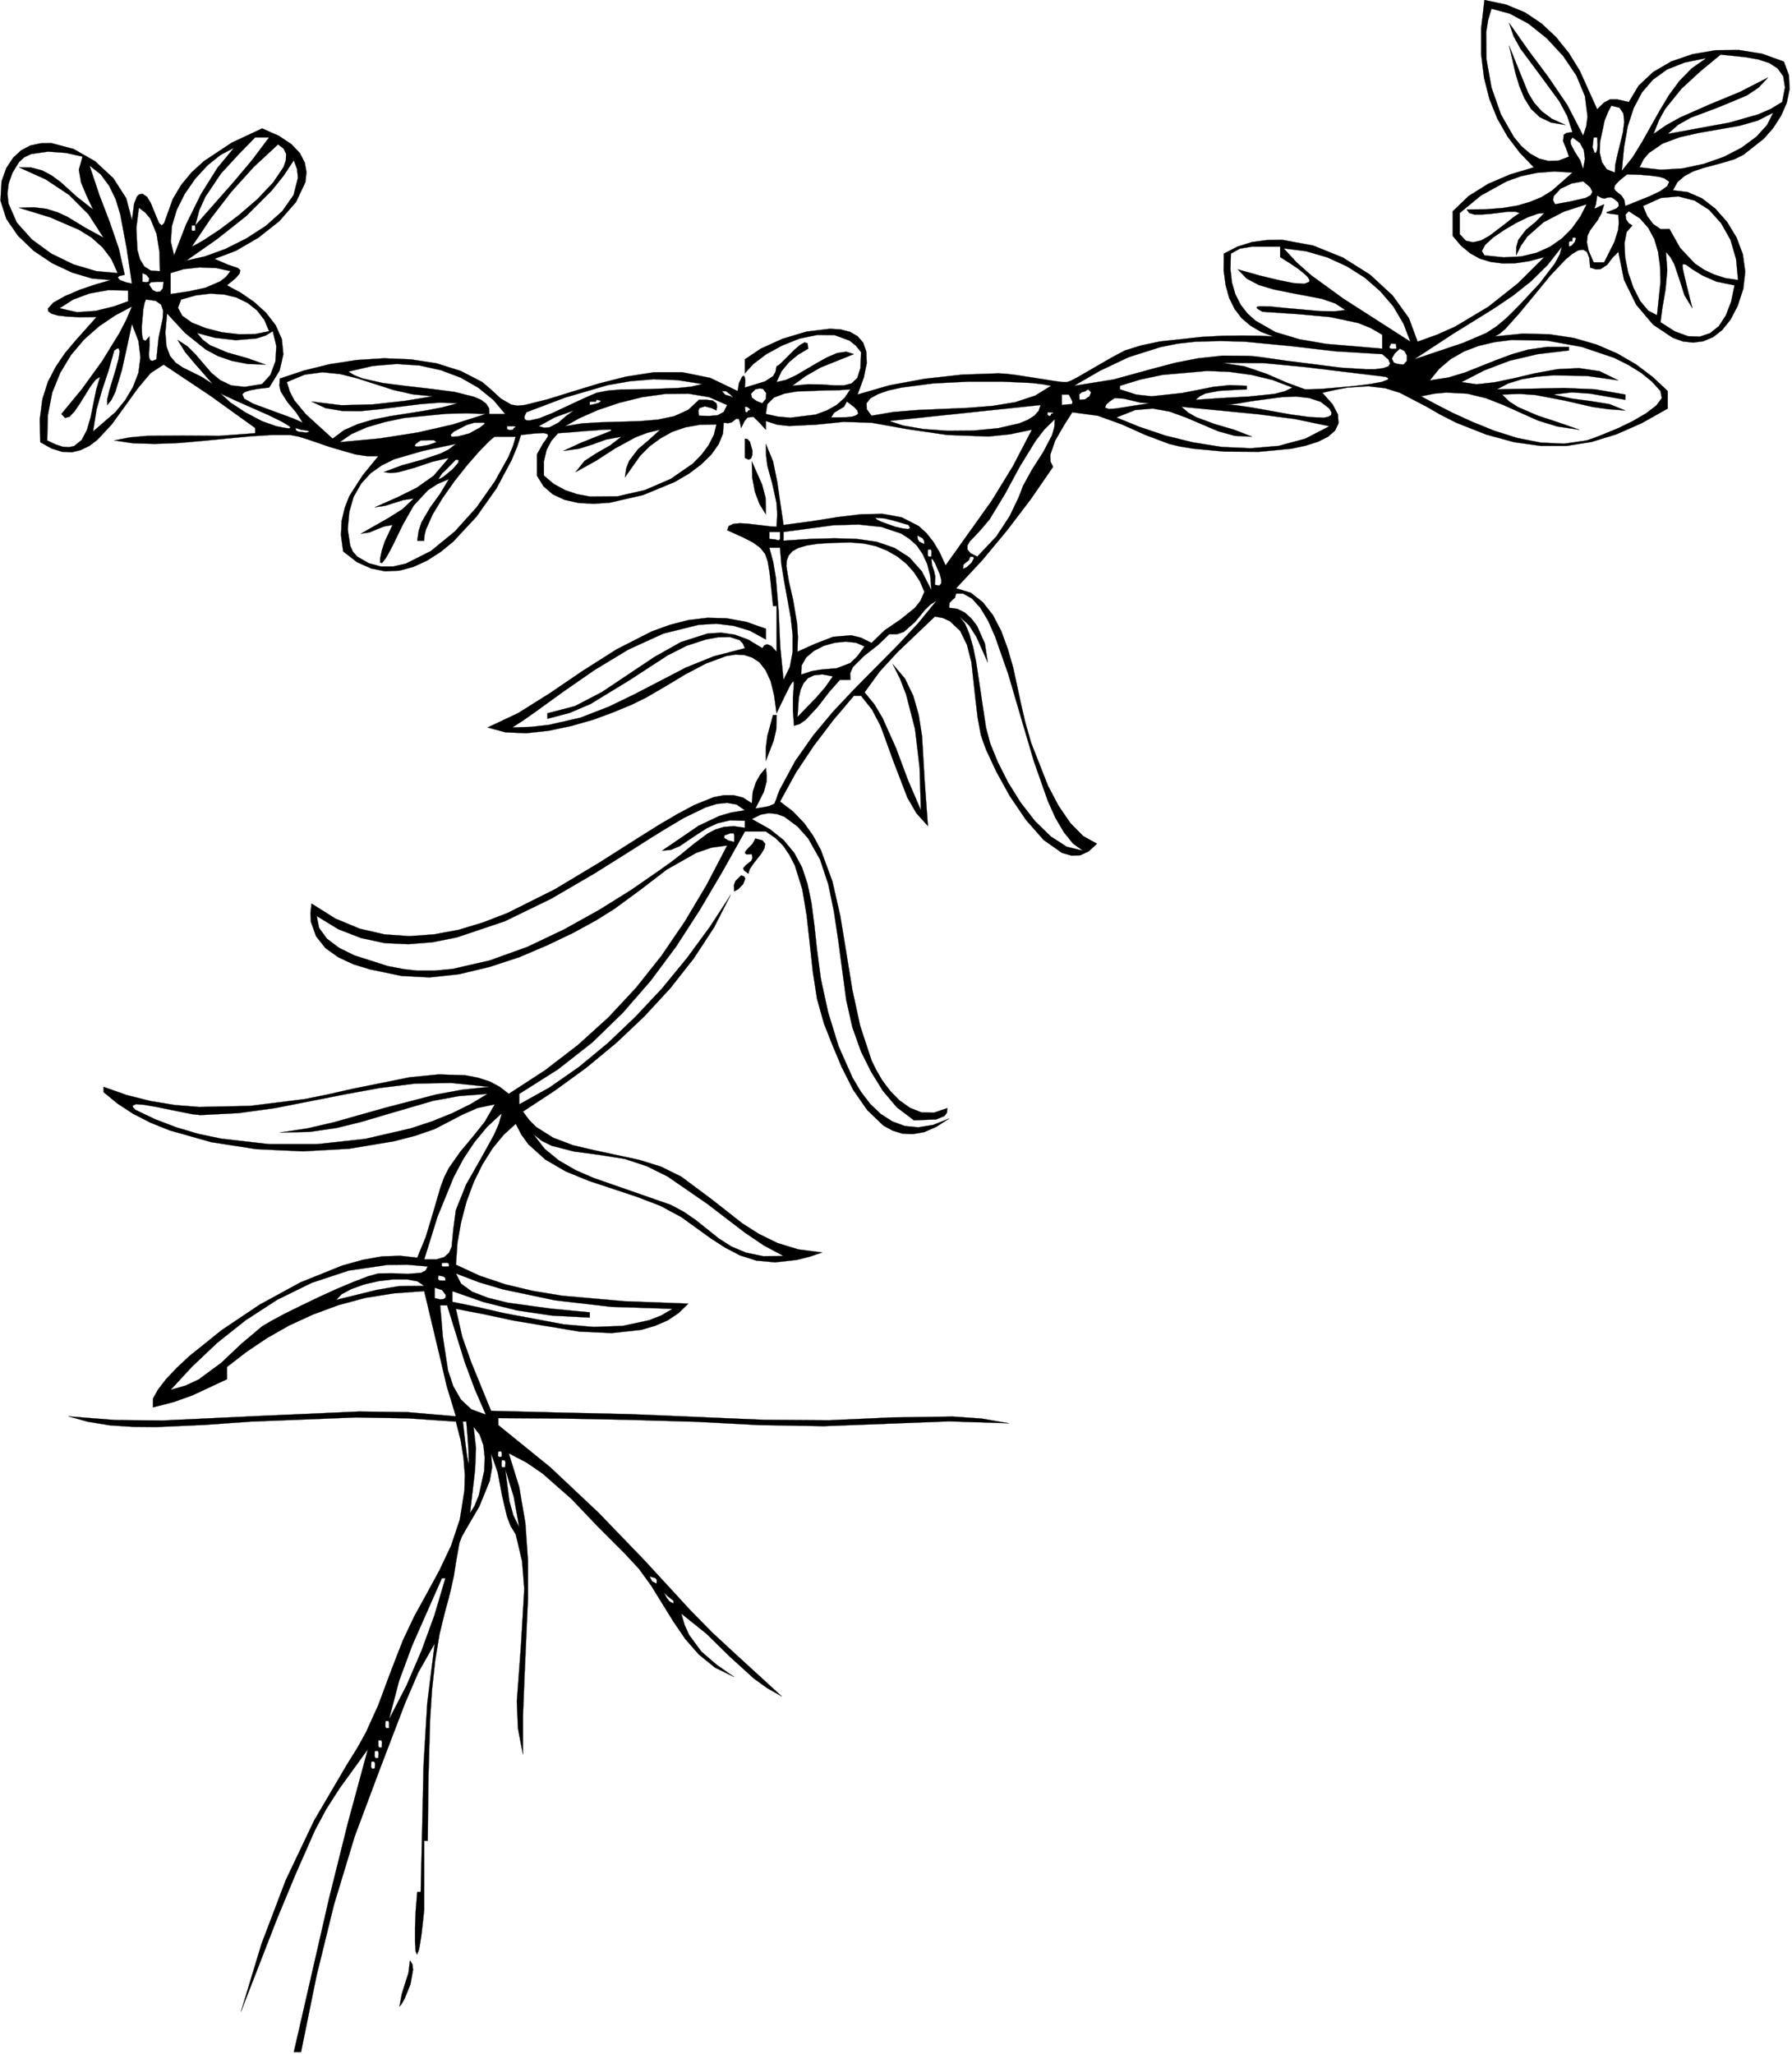 <svg xmlns="http://www.w3.org/2000/svg" width="310.072" height="355.389" fill-rule="evenodd" stroke-linecap="round" preserveAspectRatio="none" viewBox="0 0 8204 9403"><style>.pen0{stroke:#000;stroke-width:1;stroke-linejoin:round}.pen1{stroke:none}.brush1{fill:#000}</style><path d="m6909 209 29 126 18 60 23 55 30 48 40 38 52 25 66 11-62-28-46-34-35-39-27-44-41-101-47-117z" class="pen1 brush1"/><path fill="none" d="m6909 209 29 126 18 60 23 55 30 48 40 38 52 25 66 11-62-28-46-34-35-39-27-44-41-101-47-117" class="pen0"/><path d="m6796 0-15 130v118l13 108 25 98 36 89 46 81 56 74 65 68-110 33-100 43-88 55-73 70v113l37 44 42 35 45 25 50 15 55 7 59-1 63-10 68-18-121 120-135 107-152 91-83 37-89 32-40-108-75-104-103-95-124-78-136-55-141-26-71 1-68 9-67 21-62 32-1 76 9 68 16 58 25 51 32 42 41 35 48 28 55 21-61-3-78-1-89 1-96 5-193 21-86 18-74 23-25 13-34 18-83 48-78 45-29 15-17 6h-20l-32-4-88-14-97-15-43-5-34-2-168 6-170 19-162 30-145 42 29-79 13-65-2-52-14-41-26-30-35-20-43-11-48-3-108 13-110 33-99 45-73 49v64l38-42 59-45 73-40 80-32 83-17 78 1 68 25 29 23 24 30-3 73-14 45-26 25-35 9h-46l-55-4-64-1-72 7 62-45 68-39 152-61-35-11-41 6-45 19-47 26-97 57-46 21-43 10 23-50 34-41 41-34 47-28-3-24-13-5-21 12-25 21-51 51-20 19-12 7-5 26-11 19-37 24-92 28 2-32-3-18-5-4-7 5-14 29-6 36-125-60-128-26h-129l-129 20-126 32-121 37-113 35-104 26-34 3-28-5-48-28-41-38-43-37-99-51-111-35-118-18-122-5-125 8-123 19-118 29-111 37-2 32 6 27 31 49 39 46 31 48-42-19-60-22-125-46-41-23-9-20 11-10 23-8 37-7 52-6 48-78 17-74-7-70-28-63-44-57-55-50-61-42-63-34 39-32 19-22 3-15-11-10-47-16-60-26 98-37 103-60 96-76 76-87 43-91 5-46-8-44-22-43-39-41-57-38-77-34-139 65-128 85-56 51-48 58-38 64-26 72-14 39-11 10-12-11-11-26-27-66-17-28-21-14-15 3-10 9-13 33-10 76-26-100-59-92-84-78-98-56-102-27-49 1-47 10-42 22-37 34-31 47-22 61-5 88 27 84 53 77 72 69 85 57 92 43 91 27 85 7-67 19-74 25-70 30-53 30-24 27 2 12 15 11 28 8 42 5 59 3 77-1-98 110-47 56-42 62-36 69-25 79-12 91 2 106 52 29 48 15 45 2 41-10 39-19 36-27 67-72 120-166 57-68 60-39 213 142 206 148v24l-164 12-168-1-163 1-77 7-73 14 86 13 99 3 108-4 113-10 219-21 98-6h83l36 7 43 13 105 36 114 33 54 8h51l-72 88-61 95-21 54-14 59-3 66 10 74 63 49 65 29 64 13 65-3 64-17 63-29 61-39 59-48 107-115 91-129 69-129 25-60 18-55 65-7 38-2 19 5 2 9-9 15-14 19-28 50v97l30 49 43 37 54 25 63 14 69 4 74-5 153-35 145-60 65-38 56-42 46-45 34-48 20-49 3-49 21 2 16-4 20-16h12l5 14 6 28 15-31 14-17 27-3 26 25 31 34v-40l52 17 55 6 121-6 128-13 128 4 168 30 179 26 188 7 98-10 101-21-87 167-97 158-211 296-27-59-29-49-32-40-35-32-78-40-88-16-98 2-108 13-119 19-128 17-29-198-19-93-33-80 1 53 6 47 23 84 19 87 3 50-3 58-24-1-33-4-75-9-36-2-30 3-21 10-7 19 69 31 49 25 34 25 22 28 12 36 8 48 7 66 9 88h16v209l-24-26-19-8-13 5-9 13-64-39-63-23-62-9-62 4-122 39-121 68-241 161-123 64-126 33v25l102-27 96-41 180-110 172-112 87-44 89-29 55-10 55-1 44 14 15 16 9 21-142 37-127 51-235 122-120 58-129 50-145 33-80 9-87 3 51-33 57-40 127-92 143-99 154-93 160-73 161-40 80-5 78 9 77 23 73 40v-49l-91-32-89-16-88-2-86 10-85 22-83 30-161 82-156 99-150 102-145 91-140 66 82 22 95 4 102-11 104-22 102-29 94-35 82-34 65-32 86-50 93-56 95-50 92-34 43-7 40 2 37 12 33 22 28 36 23 50 16 65 11 82 21-44 17-35 14-28 10-20 13-19 4 5-1 27-3 44v58l5 69 26-8 27-19 56-60 53-69 48-54h48l-1-30 12-28 52-52 64-50 51-49h36l31-11 51-45 46-56 25-24 28-18-85 104-93 100-198 200-98 104-91 109-83 118-69 128-11 26-6 19-9 22-25 11-25 5-37 6 39-77 12-45 1-29-4-35-26 31-20 36-14 43-4 52-40-26-43-11h-45l-47 9-89 36-75 40-82 48-88 55-189 120-205 123-216 108-111 43-112 34-114 21-113 8-113-8-113-26-111-46-110-69-5 44 2 39 24 67 43 54 59 42 69 32 75 23 144 30 129 7 137-15 138-33 137-45 129-55 119-57 104-57 83-52 116-85 124-95 134-76 70-24 72-10-94 180-100 168-107 157-116 146-127 136-139 126-151 116-166 108-41-32-47-25-53-17-57-11-123-4-132 13-263 53-119 27-100 20-249 31-233 5-112-9-110-18-108-27-108-38v24l63 52 72 47 80 41 87 35 191 54 206 32 214 10 212-12 204-34 97-25 90-31 127-66 68-30 80-17-46 80-55 69-57 68-52 74-21 41-18 49-33 113-34 113-39 95-78-9-84 3-89 16-93 26-191 77-187 102-173 116-147 118-60 56-49 52-36 47-23 41v40l97-25 86-31 156-73v-56l88-68 95-64 102-58 109-50 116-43 123-33 131-21 139-10 69 290 34 145 42 138-220-19-223-3-451 20-447 21-219-2-214-17 90 25 99 16 105 7 110 1 223-10 212-15 478-19 234 4 223 15 22 86 13 81 6 77-2 72-21 132-40 120-53 112-58 107-58 105-51 108-35 89-29 76-49 132-57 126-39 70-49 79-149 254-130 273-111 292-94 310 164-422 86-207 89-202 52-97 61-95 129-178-92 339-86 345-161 702h33l71-349 80-326 95-313 116-310 114-298 61-142 75-132-34 272-17 283-13 582h-16l-7 86-3 79v65l3 43 6 14 9-23 5-27 6-39 6-52 7-66v-314h16l3-277 8-281 9-136 14-130 20-122 27-110 14-50 10-41 15-67 10-65 15-84 11-29 22-39 58-99 48-118 11-63-5-63 31 90 19 102 23 98 17 44 23 37 29 123 10 127-15 258-19 256 5 124 23 120v-174l7-179 16-359v-176l-12-172-28-164-48-155 82 43 73 50 132 116 120 126 125 125 64 69 56 77 102 165 54 79 62 71 74 60 88 43-79-55-71-61-56-76-21-46-15-52 116 93 106 104 110 100 61 44 67 38-213-195-106-98-100-102-207-225-212-220-222-209-238-193v-32l288 2 309 6 309 9 287 15 297 5 291-11 283-11 274 9-127-22-131-9-276 4-289 13-298-2-612-26-313-7-325-8-91-223-41-116-29-128 125 24 140 30 300 50 148 7 136-15 62-18 58-25 51-34 44-43-294-11-283-25-134-22-126-30-119-40-108-50 7-99 17-97 25-94 33-89 40-81 46-73 51-62 55-50 26 50 32 44 78 70 93 54 105 43 220 73 107 41 97 52 133 96 66 43 69 36 75 24 86 8 100-11 56-14 60-20-109-14-95-29-84-41-76-48-140-110-141-105-93-46-100-31-205-44-98-23-90-34-78-49-33-33-28-38 146-96 143-104 138-114 129-122 119-129 107-136 93-142 76-149-95 146-105 143-114 139-122 130-127 121-132 109-135 94-138 77v-48l177-112 157-123 140-136 127-146 117-157 108-167 104-176 103-184h96l44 30 36 36 29 43 24 47 34 109 20 120 28 256 19 124 32 114 37 94 44 105 53 105 64 92 74 71 42 23 45 14 48 2 52-9 55-24 59-38-73 29-68 11-62-6-57-21-53-34-48-46-43-56-38-64-64-144-48-156-33-152-18-135-12-112-13-100-18-87-25-76-36-67-48-58-64-51-82-46 40-20 38-7 36 4 34 12 61 45 49 55 54 96 38 114 26 126 20 134 36 269 28 125 40 112 46 92 53 86 64 76 79 60 102-4 38-16 11-15 2-21-61 21-57-1-53-21-48-34-43-44-36-48-28-48-21-43-52-158-36-166-55-337-36-158-53-144-35-65-42-59-51-53-59-45 73-133 82-123 89-117 94-111h33l50 63 39 74 60 165 63 164 41 71 53 59-15-208-12-204-15-96-25-88-38-79-56-66 33 66 28 72 41 159 21 177 6 195-60-140-54-145-62-138-37-62-45-55 70-96 81-88 171-163 37 7 31 14 48 45 31 64 20 78 19 173 10 84 14 75 10 31 15 40 46 99 62 112 74 109 81 92 84 59 42 12 41-1 39-18 38-35-63-35-59-60-54-79-48-91-77-196-27-94-19-82-36-167-25-87-30-82-38-73-47-60-55-43-67-20 121-130 113-136 108-142 102-148-12-25-1-30 23-66 40-69 38-60 117 16 111 40 107 48 109 41 50 12 61 10 143 13 156 1 149-14 65-14 57-18 46-23 32-28 16-34-3-40-24-46-47-53 61-14 55-10 94-6 78 9 67 21 121 63 64 37 73 37 137 54 128 35 122 17h118l114-18 114-35 116-51 119-67v-80l-68-64-77-58-86-50-95-41-104-30-112-17-121-3-128 13 21-12 26-22 62-69 72-87 73-89 69-73 31-26 27-16 23-3 17 10 11 27 4 45 26 8 21-1 31-20 24-32 27-27 26 128 56 114 77 91 90 60 47 17 47 5 46-6 45-19 41-32 38-47 33-63 26-79 9-78-11-80-29-77-43-71-54-61-61-47-66-29-67-8 21-38 33-28 40-21 45-15 96-26 46-14 41-20 94-74 43-49 36-56 26-59 13-63-3-63-23-63-100-36-106-17-107 1-105 18-97 33-84 49-66 62-45 75-53-12h-33l-27 14-32 31-80-177-50-81-58-72-66-62-76-51-87-36-99-21zm32 40 83 22 86 46 84 67 75 81 61 90 39 94 12 94-6 44-14 43-73-141-87-128-91-122-88-125 20 60 32 58 87 117 91 124 36 67 24 74-26 3-14 9-3 29 15 36 12 35-47 18-46 2-44-11-41-23-39-33-35-42-60-105-43-123-23-130-1-123 9-56 15-51zm1049 210 116 12 56 10 50 16 39 25 26 36 8 51-13 67-53 32-58 25-130 37-283 52 48-42 57-32 130-49 127-53 54-36 43-46-129 66-138 57-136 60-63 35-58 40 24-61 29-53 75-93 87-80 92-76zm-65 16-67 47-56 57-48 65-42 70-81 144-43 70-50 63 10-108 17-96 27-83 38-72 50-58 65-47 81-32 99-20zm-435 218 37 9 18 26 4 39-6 48-25 102-10 46-2 36-37-15-22-32-10-43 1-49 21-99 16-40 15-28zm741 32-28 56-49 54-68 50-81 42-91 32-98 21-99 6-98-11 18-36 24-29 64-44 78-29 89-20 184-32 84-24 71-36zm-822 113h16l2 37-3 23-5 11-6-1-9-25 5-45zm-97 0 34 25 18 33 5 40-8 47-14-41-25-39-18-35-1-16 9-14zm-6031 0h64l-79 105-85 101-174 197 18-69 28-62 72-107 82-89 74-76zm105 32 25 19 12 24-1 29-11 32-48 71-72 76-86 74-86 65-76 50-30 17-22 11 87-129 94-122 102-113 112-104zm-202 16-76 92-75 120-68 138-55 142-15-63 5-71 22-74 37-74 48-69 56-61 60-48 61-32zm-693 40-17 60 10 58 25 60 30 64-75-59-74-67-41-30-43-23-50-13-56-1 122 55 107 71 89 89 69 107-84-46-82-50-44-20-51-16-58-7-68 2 143 44 132 57 58 36 50 45 40 53 29 64-99-9-104-31-101-49-89-65-69-77-38-87-5-46 6-47 17-48 30-49 24-22 32-15 77-11 83 6 75 17zm967 17 15 40 4 40-20 79-52 74-75 67-90 58-96 48-94 34-84 19 140-98 133-105 119-119 53-66 47-71zm-951 8 16 16-16-16zm6886 16 16 16-16-16zm-6870 0 51 40 39 53 30 62 21 70 29 155 24 160-28-6-29-11-8-12 9-6 23-5-27-120-41-120-48-125-45-135zm6789 32-93 82-48 30-53 22-58 17-66 11-77 6-89 1 11 16 24 7h34l40-3 81-10h32l20 6-29 20-35 28-75 57-38 21-36 8-33-7-28-30v-97l97-80 118-65 67-24 73-15 78-6 83 5zm250 8 61 2 47 4 37 5 25 7 23 16-9 20-32 23-48 23-112 45-5-28-12-19-28-23-6-10 3-14 19-21 37-30zm-121 8 16 16-16-16zm-16 16 16 16-16-16zm-6918 0 16 16-16-16zm6854 8 32 27 10 21-8 16-23 12-69 16-71 13-9-19 3-18 31-34 51-24 53-10zM410 854l16 17-16-17zm6918 9 16 16-16-16zm16 16 16 16-16-16zm613 403-58-9-53-17-46-22-41-28-67-71-49-87-40 1-34-23-28-37-19-46 82-37 80-7 74 19 66 42 55 61 43 76 26 89 9 96zm-548-355 2 16-10 11-33 13-12 4-1 4 15 3 39 5 2 38-3 32-17 54-47 94h-48l-23-53-8-39 3-30 12-25 35-47 17-31 12-41-24 11-14 7-7 2 7-19 6-41 20 11 13 3 15-5 16-1 13 7 20 17zm-145 8-30 58-38 53-46 46-53 37-62 28-71 17-80 4-88-9-12-20 15-28 37-34 50-34 56-33 54-26 45-16 29-3-40 41-44 36-35 46-9 32-1 39 23-46 29-41 74-65 92-48 105-34zM636 951l29 22 23 27 29 71 13 83 2 87-41-2-30-19-20-33-12-43-5-100 12-93zm6821 16 51 33 38 43 28 52 17 59 9 66 2 71-16 152-40-21-37-44-31-61-24-69-14-70-3-65 10-51 26-30-16-10-13-19-2-21 15-15zm-6579 65 13-1 3 5v20l-13 1-4-5 1-20zm6337 32 16 16-16-16zm-16 24 11-1 5 3-5 17-14 17-13 5v-22l7-3h8l1-16zm-48 41-10 35-22 41-70 92-84 90-39 40-33 32-42 35-46 30-105 45-226 76 180-118 184-114 89-60 83-66 75-74 66-84zm-1290 0v48l46 29 37 25 26 21 17 16 8 13-1 9-22 9-49-3-70-14-87-21-99-28 40 42 57 30 68 20 74 15 146 28 61 21 46 30-47 6-69-1-158-14-69-7-47-1-13 2-3 5 8 7 19 11 163 11 145 13 128 27 58 23 54 31v64l-258-22-121-21-110-33-91-52-37-33-31-40-24-47-16-54-7-62 2-71 42-23 55-9h129zm16 8 102 13 97 28 90 41 82 52 71 62 60 70 46 78 32 83-307-197-146-106-67-59-60-65zm1750 16 21 25 17 31 24 71 23 72 36 59-16-63-12-49-9-38-6-27-2-17 1-8 14 2 29 21 47 29 64 28 83 17-16 76-24 62-32 49-40 32-47 16-54-2-60-22-66-42 9-68 14-82 8-88-6-84zm56 32 16 16-16-16zm-6628 56-21 27-26 20-67 29-78 17-82 12v-96l60-18 73-8 76 3 65 14zm-403 9 18 8 13 16-2 15-10 3-19-2v-40zm97 40-4 31-12 14-17 1-17-8-17-26 9-10 25-2h33zm-162 40v49l-67 24-82 20-85 6-80-18 62-40 76-28 86-15 90 2zm645 186-63 13-75 1-78-9-74-19-63-25-45-32-19-36 14-38 68-19 66-8 63 4 57 14 51 25 43 34 33 43 22 52zm-564-145 45 6 25 18 9 27-2 36-19 88-10 99-18 7-10-3-5-12-1-17 3-43-1-37-18 20-11-5-5-24-1-36 7-79 6-30 6-15zm-64 32-25 59-32 62-80 130-92 127-94 114 17 18 21-6 23-25 25-37 49-79 23-29 19-12-17 57-13 63-13 65-17 58-24 46-35 28-24 5-28-2-33-11-38-18 3-115 20-104 37-91 49-81 60-71 68-60 74-50 77-41zm161 32 82 89 95 76 56 30 64 22 72 14 82 3-85-30-89-25-81-34-33-25-26-31 81 22 97 11 95-8 41-13 33-20 16 68-4 70-23 62-38 42-80 13-62-7-50-24-41-34-71-83-38-38-45-29 35 56 41 49 85 97-49-32-46-23-41-20-34-23-26-31-16-44-5-63 8-87zm-161 48 30 78 9 74-9 71-25 65-36 61-45 55-102 88 16-101 26-91 29-87 26-92 12-8 8-2 5 15-5 33-12 45-30 99-10 41v27l19-23 18-37 30-100 25-113 21-98zm6998 307 6 32-25 34-47 36-62 36-66 32-63 26-51 20-30 10-103 15-107-5-107-21-105-33-99-40-92-42-80-41-65-35 60-12 55-5 97 5 86 21 79 31 158 71 88 27 102 15-95-33-97-32-90-39-39-25-33-32 80-3 72 5 132 25 131 30 71 10 78 6-72-29-86-14-90-12-82-18 85-10 86 6 159 28v-24l-138-24-141-6-149 3-160 3 52-27 62-19 71-12 75-6 154 3 142 20-86-42-95-14-98 5-100 18-97 23-91 19-82 9-69-10 105-54 116-44 128-30 143-17v-16h-100l-86 12-77 22-72 27-141 56-76 23-85 13 43-53 52-44 61-35 68-26 73-17 78-10 161 3 160 29 148 50 66 33 58 36 49 40 39 43zm-1274-169 28 24 8 19-8 13-23 8-36 5h-45l-113-7-252-32-104-15-40-5-27-2-119-1-111 12-103 20-99 26-186 51-181 29 119-69 131-62 145-46 79-16 83-9 115-3 110 3 209 20 206 24 214 13zm41-49 22 2 2 22-20 1-11-3-1-7 8-15zm40 24 20 10 12 21v25l-16 17-27-3-17-6-9-19 13-23 24-22zm-64 129 10 6v6l-28 11-55 10-72 9-77 7-71 6-53 2h-25l-84-31-92-40-100-34-103-16 189 1 189 18 372 45zm-4032 170h-73l-1-26-13-21-24-18-33-14-88-22-107-14-114-13-109-14-92-21-36-14-28-17 112-26 109-9 105 7 99 22 90 34 80 46 69 56 54 64zm3604-121-35 17-47 12-116 12-127 7-118 8 20-17 25-12 63-12 67-4 59-3v-16l-79-3-75 8-142 28-140 15-71-8-74-24v-16l95-29 100-21 204-18 102 4 101 14 96 23 92 35zm-3935 40-129 21-144 16-146 4-137-17 64 30 76 13 84 1 90-9 184-23 89-7 82 3-72 19-78 15-159 25-76 15-71 21-64 28-52 39-123-112-53-64-20-39-14-44 82-34 81-11 80 8 80 20 165 53 88 20 93 9zm1234-56-52 12-59 6-132 5-131 2-59 5-51 10-31 13-51 23-124 58-58 23-44 10-14-1-8-6-1-12 9-19 177-67 195-57 103-18 107-9 110 4 114 18zm1596 8-73 45-91 30-104 17-113 9-232 10-110 9-99 17-22-30-1-27 18-23 35-19 48-17 60-13 145-19 160-8h157l133 6 51 6 38 7zm170 16 13 14-7 18-20 14-26 2-1-25 11-9 16-5 14-9zm-1089 0-26 39-37 33-45 25-52 19-114 14-58-5-55-12 7-45 30-30 47-18 58-10 131-5 62-1 52-4zm-435 0 20-4 15 2 15 20-2 26-16 20-26-10-21-15-5-18 20-21zm-153 8 19 1 20 15 11 13-2 1-8-6-25-7-15-17zm24 64-16 32-28 15-38 3-47-1-3-22 5-13 25-8 31 8 22 11 3-19-3-14-18-13-29-3h-33l-49 46-64 29-76 16-84 7-177 5-85 5-78 13 66-37 84-37 98-33 105-26 107-15 105-1 95 16 82 36zm-2322-56 7 5 16 8 54 25 145 64 61 30 22 13 14 9 4 6-8 3-21-3-36-7-65-23-76-40-70-46-47-44zm3854 8h32l11 20 6 13-2 11-18 1-29 3v-48zm1225 64 10 18-2 12-13 8-21 4-64-3-83-11-178-32-75-11-28-2-21 1 57-7 64-11 135-18 66-3 61 7 52 17 40 31zm-983-48 43 3 38 9 37 9 43 3-27 4-40 6-88 14-33 2-17-6 6-15 15-13 23-16zm-2371 8 15 3 4 4-12 8-23 6-16 3v-15l13-1 14 1 5-9zm1145 8 32 24 16 17 4 14-9 8-18 6-26 3-71 1 14-22 23-14 22-13 13-24zm887 16-9 27-20 22-30 19-39 16-96 22-113 11-118 1-111-8-93-16-64-21 693-73zm645 8 349 34 170 22 158 33-110 57-122 33-129 11-131-6-132-21-126-31-119-40-106-43 86-34 80-7 78 14 74 27 148 63 76 21 79 4-82-32-89-26-84-31-37-21-31-27zm-1999 0h9l11 7 5 8-9 2-6 9-7-2-3-24zm-783 17-35 25-36 31-40 21-24 2-26-7 75-41 86-31zm2169 8 23 1 5 3-12 4-2 8-8 1-7-7 1-10zm-2572 8-151 48-162 37-173 27-183 17 54-37 70-31 82-24 90-19 192-19 94-2 87 3zm2605 24-2 36-11 38-41 78-50 78-42 76-9 25-13 32-39 81-61 93-87 92-31-16-14-17v-18l11-19 43-45 47-55 71-117 67-124 73-119 41-53 47-46zm-2629 16h17l2 5-23 18-33 18-11 6v1l-33 9-25 6-27 1-4-9 14-14 60-31 34-10h29zm1080 8-12 48-24 47-32 43-40 41-101 70-118 51-126 29-126 1-59-11-56-19-51-28-45-38v-65l12-52 22-42 31-35 69-5 56-5 45-3 34-3 38-1 2 5-26 11-49 19-67 27-78 36 72-10 63-20 61-22 70-13-52 40-60 34-57 37-41 51 94-52 88-57 94-51 53-20 58-14-49 45-52 44-41 54-13 34-6 41 70-99 43-43 49-36 54-30 61-21 68-12 74-1zm-959 8h31l11 3-10 5-5 8-15 2-12-5v-13zm-968 8 25 8 28 4 10 4-3 3-13 2-34-4-11-6-2-11zm1008 40-13 44-21 50-62 111-83 118-99 110-110 90-115 58-58 13h-56l-56-15-52-30-20-22-13-29-11-74 7-80 20-69 35-61 43-47 51-36 57-28 131-38 151-32-32 25-38 19-86 29-91 25-83 31 30 4 35-3 76-21 80-27 77-18-70 82-78 55-89 44-102 45 48-7 41-13 42-13 47-7-52 49-62 39-128 73 40-6 33-14 33-13 39-7-36 77-13 40-7 34-1 21 9 2 18-23 13-23 17-32 48-99 49-86 65-70 43-28 53-23-40 67-45 62-40 68-13 39-7 46h32l1-23 7-28 30-68 46-76 55-78 58-73 55-63 44-45 16-14 11-8h96zm-435 17 41-1h20l11 9-37 13-42 7h-15l-6-4 6-9 22-15zm193 56 16 16-16-16zm-16 16 16 16-16-16zm-16 16 13 2-1 10-11 14-16 18-40 33-16 10-9 2 16-25 22-21 42-43zm1919 266 44 3 37 9 72 21 8 14-10 5-24-3-32-7-65-23-22-11-8-8zm258 331-44-86-57-64-68-43-81-28-91-13-102-3-112 3-122 8v-40l231-31 113-3 104 11 90 30 39 25 33 30 27 39 21 46 14 55 5 64zm-80-266 16 16-16-16zm-662 0h49v33l-7 6-16-5-26-2v-32zm678 16 24 13 7 12 1 15-24-12-7-12-1-16zm32 258-18 41-26 33-66 53-72 49-60 58-48-24-45-11-83 7-80 31-83 37 2-68-4-62-18-107-20-87-11-68 2-26 9-23 17-19 27-15 38-11 52-8 66-4 82-2 61 5 56 12 52 21 47 27 41 33 34 38 28 43 20 47zm0-218 16 16-16-16zm-710 16h49l6 74 13 80 30 165 9 81v77l-13 69-29 59-15-152-7-160-13-155-12-72-18-66zm726 9 13-1 4 8-1 25h-13l-4-8 1-24zm194 32 13 1 4 6-11 21-23 21-16 7 2-20 12-10 13-10 6-16zm-178 8 7 6 10 16 21 49 7 25v19l-9 10-20-4 2-37-6-27-9-26-3-31zm129 48 16 16-16-16zm-16 113h32l41 23 38 42 35 58 32 72 61 174 58 198 59 200 64 182 35 78 39 66 41 51 46 33-74-18-73-47-72-70-66-85-58-93-47-93-35-86-19-72-45-300-14-68-17-60-20-47-25-33 44 41 33 52 52 117-13-86-36-81-26-34-30-27-34-17-38-5 2-22 12-13 13-11 5-19zm-419 242-34 46-31 30-63 24-72 6-42 7-48 16 2-42 21-37 36-30 45-23 50-14 50-5 47 5 39 17zm-145 137-36 51-40 46-86 89 6-88 8-36 14-31 20-23 28-13 38-4 48 9zm-403 613-62 10-55 16-95 45-167 114 41-4 40-17 80-54 44-28 50-23 57-13 67 2v32l-50-7-45 3-40 12-36 19-63 47-57 47-48 37-55 39-127 88-146 91-160 89-168 80-172 62-170 39-83 8h-80l-62-7-73-14-153-49-69-34-56-42-36-49-11-55 100 61 104 40 107 23 109 5 110-9 111-22 220-74 212-103 199-116 180-113 80-51 73-45 34-20 42-25 99-48 51-16 48-5 44 8 37 26zm-65 105h14l3 11-1 29-27-7-18-11v-12l29-10zM2240 4975l-124 13-120 22-234 61-234 66-121 28-126 19 137-3 123-18 114-28 108-32 219-64 119-22 131-10-78 47-85 42-92 37-97 32-208 48-219 24h-222l-218-25-105-22-101-30-97-37-90-43-11-11-2-8 16-7 37 3 52 9 118 24 51 10 37 4 175-9 167-23 320-63 159-29 161-20 166-3 174 18zm8 8 17 16-17-16zm17 16 16 16-16-16zm32 97-13 48-23 52-61 110-66 116-47 117-12 91-7 76-12 28-22 20-37 11h-55l61-196 74-181 44-83 51-77 58-70 67-62zm145 96 40 31 45 22 102 26 113 15 119 19 100 33 95 47 180 124 174 133 87 59 90 48-93 1-78-16-67-28-58-37-105-84-55-38-60-32-175-61-178-62-83-36-76-44-65-53-52-67zm-484 605-9 18-20 11-63 5-73-3-61 1-47 13-65 25-79 33-83 38-83 40-75 37-61 33-39 23-95 80-92 87-103 76-60 28-69 20 98-106 115-109 131-104 145-94 157-77 169-56 177-26 92-1 93 8zm65-16 24-1 8 4v13l-25 1-8-3 1-14zm64 48 105 40 111 33 238 50 259 30 279 9-51 30-56 22-121 26-132 5-138-12-272-51-126-29-112-23v-49l143 50 152 38 161 24 173 9v-24l-84-8-95-9-196-27-89-22-74-28-51-37-24-47zm-80 9 23 5 8 6 1 13-28-1-6-7 2-16zm-65 48-116 1-100 17-187 46 25-26 45-24 59-21 66-15 67-8h61l49 9 31 21zm48 8 34 11 17 23-1 11-8 7-16 2-26-6v-48zm25 81h32l80 258 46 124 51 118-66-24-48-45-35-61-24-72-24-157-6-75-6-66zm104 532h16l6 76 4 59 1 41v19l-2-6-6-32-8-63-11-94zm49 24 28 36 17 48 6 56-2 60-25 114-19 47-21 34 23-199 4-99-11-97zm145 65 16 16-16-16zm-32 48 13-1 3 5v20l-13 1-4-5 1-20zm16 40h13l4 8-1 24-14 1-3-8 1-25zm16 41 39 126 25 140-27-55-18-65-19-146zm661 491 26 7 7 9-1 17-21-11-11-22zm-951 8h16l-50 169-59 162-68 158-81 157 46-176 60-162 136-308zm983 25 16 16-16-16zm16 24 17 16-17-16zm17 16 16 16 28 22 1 13-18-9-13-16-14-26zm64 73 16 16-16-16zm-1338 516 13-1 3 8v25h-14l-3-8 1-24zm-33 88h14l3 8-1 25h-13l-3-8v-25zm-48 8 16 16-16-16zm32 41 14-1 3 8-1 25h-13l-4-8 1-24zm-16 48h13l4 8-1 24-13 1-4-8 1-25z" class="pen1 brush1"/><path fill="none" d="m6796 0-15 130v118l13 108 25 98 36 89 46 81 56 74 65 68-110 33-100 43-88 55-73 70v113l37 44 42 35 45 25 50 15 55 7 59-1 63-10 68-18-121 120-135 107-152 91-83 37-89 32-40-108-75-104-103-95-124-78-136-55-141-26-71 1-68 9-67 21-62 32-1 76 9 68 16 58 25 51 32 42 41 35 48 28 55 21-61-3-78-1-89 1-96 5-193 21-86 18-74 23-25 13-34 18-83 48-78 45-29 15-17 6h-20l-32-4-88-14-97-15-43-5-34-2-168 6-170 19-162 30-145 42 29-79 13-65-2-52-14-41-26-30-35-20-43-11-48-3-108 13-110 33-99 45-73 49v64l38-42 59-45 73-40 80-32 83-17 78 1 68 25 29 23 24 30-3 73-14 45-26 25-35 9h-46l-55-4-64-1-72 7 62-45 68-39 152-61-35-11-41 6-45 19-47 26-97 57-46 21-43 10 23-50 34-41 41-34 47-28-3-24-13-5-21 12-25 21-51 51-20 19-12 7-5 26-11 19-37 24-92 28 2-32-3-18-5-4-7 5-14 29-6 36-125-60-128-26h-129l-129 20-126 32-121 37-113 35-104 26-34 3-28-5-48-28-41-38-43-37-99-51-111-35-118-18-122-5-125 8-123 19-118 29-111 37-2 32 6 27 31 49 39 46 31 48-42-19-60-22-125-46-41-23-9-20 11-10 23-8 37-7 52-6 48-78 17-74-7-70-28-63-44-57-55-50-61-42-63-34 39-32 19-22 3-15-11-10-47-16-60-26 98-37 103-60 96-76 76-87 43-91 5-46-8-44-22-43-39-41-57-38-77-34-139 65-128 85-56 51-48 58-38 64-26 72-14 39-11 10-12-11-11-26-27-66-17-28-21-14-15 3-10 9-13 33-10 76-26-100-59-92-84-78-98-56-102-27-49 1-47 10-42 22-37 34-31 47-22 61-5 88 27 84 53 77 72 69 85 57 92 43 91 27 85 7-67 19-74 25-70 30-53 30-24 27 2 12 15 11 28 8 42 5 59 3 77-1-98 110-47 56-42 62-36 69-25 79-12 91 2 106 52 29 48 15 45 2 41-10 39-19 36-27 67-72 120-166 57-68 60-39 213 142 206 148v24l-164 12-168-1-163 1-77 7-73 14 86 13 99 3 108-4 113-10 219-21 98-6h83l36 7 43 13 105 36 114 33 54 8h51l-72 88-61 95-21 54-14 59-3 66 10 74 63 49 65 29 64 13 65-3 64-17 63-29 61-39 59-48 107-115 91-129 69-129 25-60 18-55 65-7 38-2 19 5 2 9-9 15-14 19-28 50v97l30 49 43 37 54 25 63 14 69 4 74-5 153-35 145-60 65-38 56-42 46-45 34-48 20-49 3-49 21 2 16-4 20-16h12l5 14 6 28 15-31 14-17 27-3 26 25 31 34v-40l52 17 55 6 121-6 128-13 128 4 168 30 179 26 188 7 98-10 101-21-87 167-97 158-211 296-27-59-29-49-32-40-35-32-78-40-88-16-98 2-108 13-119 19-128 17-29-198-19-93-33-80 1 53 6 47 23 84 19 87 3 50-3 58-24-1-33-4-75-9-36-2-30 3-21 10-7 19 69 31 49 25 34 25 22 28 12 36 8 48 7 66 9 88h16v209l-24-26-19-8-13 5-9 13-64-39-63-23-62-9-62 4-122 39-121 68-241 161-123 64-126 33v25l102-27 96-41 180-110 172-112 87-44 89-29 55-10 55-1 44 14 15 16 9 21-142 37-127 51-235 122-120 58-129 50-145 33-80 9-87 3 51-33 57-40 127-92 143-99 154-93 160-73 161-40 80-5 78 9 77 23 73 40v-49l-91-32-89-16-88-2-86 10-85 22-83 30-161 82-156 99-150 102-145 91-140 66 82 22 95 4 102-11 104-22 102-29 94-35 82-34 65-32 86-50 93-56 95-50 92-34 43-7 40 2 37 12 33 22 28 36 23 50 16 65 11 82 21-44 17-35 14-28 10-20 13-19 4 5-1 27-3 44v58l5 69 26-8 27-19 56-60 53-69 48-54h48l-1-30 12-28 52-52 64-50 51-49h36l31-11 51-45 46-56 25-24 28-18-85 104-93 100-198 200-98 104-91 109-83 118-69 128-11 26-6 19-9 22-25 11-25 5-37 6 39-77 12-45 1-29-4-35-26 31-20 36-14 43-4 52-40-26-43-11h-45l-47 9-89 36-75 40-82 48-88 55-189 120-205 123-216 108-111 43-112 34-114 21-113 8-113-8-113-26-111-46-110-69-5 44 2 39 24 67 43 54 59 42 69 32 75 23 144 30 129 7 137-15 138-33 137-45 129-55 119-57 104-57 83-52 116-85 124-95 134-76 70-24 72-10-94 180-100 168-107 157-116 146-127 136-139 126-151 116-166 108-41-32-47-25-53-17-57-11-123-4-132 13-263 53-119 27-100 20-249 31-233 5-112-9-110-18-108-27-108-38v24l63 52 72 47 80 41 87 35 191 54 206 32 214 10 212-12 204-34 97-25 90-31 127-66 68-30 80-17-46 80-55 69-57 68-52 74-21 41-18 49-33 113-34 113-39 95-78-9-84 3-89 16-93 26-191 77-187 102-173 116-147 118-60 56-49 52-36 47-23 41v40l97-25 86-31 156-73v-56l88-68 95-64 102-58 109-50 116-43 123-33 131-21 139-10 69 290 34 145 42 138-220-19-223-3-451 20-447 21-219-2-214-17 90 25 99 16 105 7 110 1 223-10 212-15 478-19 234 4 223 15 22 86 13 81 6 77-2 72-21 132-40 120-53 112-58 107-58 105-51 108-35 89-29 76-49 132-57 126-39 70-49 79-149 254-130 273-111 292-94 310 164-422 86-207 89-202 52-97 61-95 129-178-92 339-86 345-161 702h33l71-349 80-326 95-313 116-310 114-298 61-142 75-132-34 272-17 283-13 582h-16l-7 86-3 79v65l3 43 6 14 9-23 5-27 6-39 6-52 7-66v-314h16l3-277 8-281 9-136 14-130 20-122 27-110 14-50 10-41 15-67 10-65 15-84 11-29 22-39 58-99 48-118 11-63-5-63 31 90 19 102 23 98 17 44 23 37 29 123 10 127-15 258-19 256 5 124 23 120v-174l7-179 16-359v-176l-12-172-28-164-48-155 82 43 73 50 132 116 120 126 125 125 64 69 56 77 102 165 54 79 62 71 74 60 88 43-79-55-71-61-56-76-21-46-15-52 116 93 106 104 110 100 61 44 67 38-213-195-106-98-100-102-207-225-212-220-222-209-238-193v-32l288 2 309 6 309 9 287 15 297 5 291-11 283-11 274 9-127-22-131-9-276 4-289 13-298-2-612-26-313-7-325-8-91-223-41-116-29-128 125 24 140 30 300 50 148 7 136-15 62-18 58-25 51-34 44-43-294-11-283-25-134-22-126-30-119-40-108-50 7-99 17-97 25-94 33-89 40-81 46-73 51-62 55-50 26 50 32 44 78 70 93 54 105 43 220 73 107 41 97 52 133 96 66 43 69 36 75 24 86 8 100-11 56-14 60-20-109-14-95-29-84-41-76-48-140-110-141-105-93-46-100-31-205-44-98-23-90-34-78-49-33-33-28-38 146-96 143-104 138-114 129-122 119-129 107-136 93-142 76-149-95 146-105 143-114 139-122 130-127 121-132 109-135 94-138 77v-48l177-112 157-123 140-136 127-146 117-157 108-167 104-176 103-184h96l44 30 36 36 29 43 24 47 34 109 20 120 28 256 19 124 32 114 37 94 44 105 53 105 64 92 74 71 42 23 45 14 48 2 52-9 55-24 59-38-73 29-68 11-62-6-57-21-53-34-48-46-43-56-38-64-64-144-48-156-33-152-18-135-12-112-13-100-18-87-25-76-36-67-48-58-64-51-82-46 40-20 38-7 36 4 34 12 61 45 49 55 54 96 38 114 26 126 20 134 36 269 28 125 40 112 46 92 53 86 64 76 79 60 102-4 38-16 11-15 2-21-61 21-57-1-53-21-48-34-43-44-36-48-28-48-21-43-52-158-36-166-55-337-36-158-53-144-35-65-42-59-51-53-59-45 73-133 82-123 89-117 94-111h33l50 63 39 74 60 165 63 164 41 71 53 59-15-208-12-204-15-96-25-88-38-79-56-66 33 66 28 72 41 159 21 177 6 195-60-140-54-145-62-138-37-62-45-55 70-96 81-88 171-163 37 7 31 14 48 45 31 64 20 78 19 173 10 84 14 75 10 31 15 40 46 99 62 112 74 109 81 92 84 59 42 12 41-1 39-18 38-35-63-35-59-60-54-79-48-91-77-196-27-94-19-82-36-167-25-87-30-82-38-73-47-60-55-43-67-20 121-130 113-136 108-142 102-148-12-25-1-30 23-66 40-69 38-60 117 16 111 40 107 48 109 41 50 12 61 10 143 13 156 1 149-14 65-14 57-18 46-23 32-28 16-34-3-40-24-46-47-53 61-14 55-10 94-6 78 9 67 21 121 63 64 37 73 37 137 54 128 35 122 17h118l114-18 114-35 116-51 119-67v-80l-68-64-77-58-86-50-95-41-104-30-112-17-121-3-128 13 21-12 26-22 62-69 72-87 73-89 69-73 31-26 27-16 23-3 17 10 11 27 4 45 26 8 21-1 31-20 24-32 27-27 26 128 56 114 77 91 90 60 47 17 47 5 46-6 45-19 41-32 38-47 33-63 26-79 9-78-11-80-29-77-43-71-54-61-61-47-66-29-67-8 21-38 33-28 40-21 45-15 96-26 46-14 41-20 94-74 43-49 36-56 26-59 13-63-3-63-23-63-100-36-106-17-107 1-105 18-97 33-84 49-66 62-45 75-53-12h-33l-27 14-32 31-80-177-50-81-58-72-66-62-76-51-87-36-99-21" class="pen0"/><path fill="none" d="m6828 40 83 22 86 46 84 67 75 81 61 90 39 94 12 94-6 44-14 43-73-141-87-128-91-122-88-125 20 60 32 58 87 117 91 124 36 67 24 74-26 3-14 9-3 29 15 36 12 35-47 18-46 2-44-11-41-23-39-33-35-42-60-105-43-123-23-130-1-123 9-56 15-51m1049 210 116 12 56 10 50 16 39 25 26 36 8 51-13 67-53 32-58 25-130 37-283 52 48-42 57-32 130-49 127-53 54-36 43-46-129 66-138 57-136 60-63 35-58 40 24-61 29-53 75-93 87-80 92-76" class="pen0"/><path fill="none" d="m7812 266-67 47-56 57-48 65-42 70-81 144-43 70-50 63 10-108 17-96 27-83 38-72 50-58 65-47 81-32 99-20m-435 218 37 9 18 26 4 39-6 48-25 102-10 46-2 36-37-15-22-32-10-43 1-49 21-99 16-40 15-28m741 32-28 56-49 54-68 50-81 42-91 32-98 21-99 6-98-11 18-36 24-29 64-44 78-29 89-20 184-32 84-24 71-36m-822 113h16l2 37-3 23-5 11-6-1-9-25 5-45m-97 0 34 25 18 33 5 40-8 47-14-41-25-39-18-35-1-16 9-14m-6031 0h64l-79 105-85 101-174 197 18-69 28-62 72-107 82-89 74-76m105 32 25 19 12 24-1 29-11 32-48 71-72 76-86 74-86 65-76 50-30 17-22 11 87-129 94-122 102-113 112-104" class="pen0"/><path fill="none" d="m1071 677-76 92-75 120-68 138-55 142-15-63 5-71 22-74 37-74 48-69 56-61 60-48 61-32m-693 40-17 60 10 58 25 60 30 64-75-59-74-67-41-30-43-23-50-13-56-1 122 55 107 71 89 89 69 107-84-46-82-50-44-20-51-16-58-7-68 2 143 44 132 57 58 36 50 45 40 53 29 64-99-9-104-31-101-49-89-65-69-77-38-87-5-46 6-47 17-48 30-49 24-22 32-15 77-11 83 6 75 17m967 17 15 40 4 40-20 79-52 74-75 67-90 58-96 48-94 34-84 19 140-98 133-105 119-119 53-66 47-71m-951 8 16 16-16-16m6886 16 16 16-16-16" class="pen0"/><path fill="none" d="m410 758 51 40 39 53 30 62 21 70 29 155 24 160-28-6-29-11-8-12 9-6 23-5-27-120-41-120-48-125-45-135m6789 32-93 82-48 30-53 22-58 17-66 11-77 6-89 1 11 16 24 7h34l40-3 81-10h32l20 6-29 20-35 28-75 57-38 21-36 8-33-7-28-30v-97l97-80 118-65 67-24 73-15 78-6 83 5m250 8 61 2 47 4 37 5 25 7 23 16-9 20-32 23-48 23-112 45-5-28-12-19-28-23-6-10 3-14 19-21 37-30m-121 8 16 16-16-16m-16 16 16 16-16-16m-6918 0 16 16-16-16m6854 8 32 27 10 21-8 16-23 12-69 16-71 13-9-19 3-18 31-34 51-24 53-10M410 854l16 17-16-17m6918 9 16 16-16-16m16 16 16 16-16-16m613 403-58-9-53-17-46-22-41-28-67-71-49-87-40 1-34-23-28-37-19-46 82-37 80-7 74 19 66 42 55 61 43 76 26 89 9 96m-548-355 2 16-10 11-33 13-12 4-1 4 15 3 39 5 2 38-3 32-17 54-47 94h-48l-23-53-8-39 3-30 12-25 35-47 17-31 12-41-24 11-14 7-7 2 7-19 6-41 20 11 13 3 15-5 16-1 13 7 20 17m-145 8-30 58-38 53-46 46-53 37-62 28-71 17-80 4-88-9-12-20 15-28 37-34 50-34 56-33 54-26 45-16 29-3-40 41-44 36-35 46-9 32-1 39 23-46 29-41 74-65 92-48 105-34M636 951l29 22 23 27 29 71 13 83 2 87-41-2-30-19-20-33-12-43-5-100 12-93m6821 16 51 33 38 43 28 52 17 59 9 66 2 71-16 152-40-21-37-44-31-61-24-69-14-70-3-65 10-51 26-30-16-10-13-19-2-21 15-15m-6579 65 13-1 3 5v20l-13 1-4-5 1-20m6337 32 16 16-16-16m-16 24 11-1 5 3-5 17-14 17-13 5v-22l7-3h8l1-16m-48 41-10 35-22 41-70 92-84 90-39 40-33 32-42 35-46 30-105 45-226 76 180-118 184-114 89-60 83-66 75-74 66-84m-1290 0v48l46 29 37 25 26 21 17 16 8 13-1 9-22 9-49-3-70-14-87-21-99-28 40 42 57 30 68 20 74 15 146 28 61 21 46 30-47 6-69-1-158-14-69-7-47-1-13 2-3 5 8 7 19 11 163 11 145 13 128 27 58 23 54 31v64l-258-22-121-21-110-33-91-52-37-33-31-40-24-47-16-54-7-62 2-71 42-23 55-9h129" class="pen0"/><path fill="none" d="m5877 1137 102 13 97 28 90 41 82 52 71 62 60 70 46 78 32 83-307-197-146-106-67-59-60-65m1750 16 21 25 17 31 24 71 23 72 36 59-16-63-12-49-9-38-6-27-2-17 1-8 14 2 29 21 47 29 64 28 83 17-16 76-24 62-32 49-40 32-47 16-54-2-60-22-66-42 9-68 14-82 8-88-6-84m56 32 16 16-16-16m-6628 56-21 27-26 20-67 29-78 17-82 12v-96l60-18 73-8 76 3 65 14m-403 9 18 8 13 16-2 15-10 3-19-2v-40m97 40-4 31-12 14-17 1-17-8-17-26 9-10 25-2h33m-162 40v49l-67 24-82 20-85 6-80-18 62-40 76-28 86-15 90 2m645 186-63 13-75 1-78-9-74-19-63-25-45-32-19-36 14-38 68-19 66-8 63 4 57 14 51 25 43 34 33 43 22 52m-564-145 45 6 25 18 9 27-2 36-19 88-10 99-18 7-10-3-5-12-1-17 3-43-1-37-18 20-11-5-5-24-1-36 7-79 6-30 6-15m-64 32-25 59-32 62-80 130-92 127-94 114 17 18 21-6 23-25 25-37 49-79 23-29 19-12-17 57-13 63-13 65-17 58-24 46-35 28-24 5-28-2-33-11-38-18 3-115 20-104 37-91 49-81 60-71 68-60 74-50 77-41" class="pen0"/><path fill="none" d="m765 1435 82 89 95 76 56 30 64 22 72 14 82 3-85-30-89-25-81-34-33-25-26-31 81 22 97 11 95-8 41-13 33-20 16 68-4 70-23 62-38 42-80 13-62-7-50-24-41-34-71-83-38-38-45-29 35 56 41 49 85 97-49-32-46-23-41-20-34-23-26-31-16-44-5-63 8-87m-161 48 30 78 9 74-9 71-25 65-36 61-45 55-102 88 16-101 26-91 29-87 26-92 12-8 8-2 5 15-5 33-12 45-30 99-10 41v27l19-23 18-37 30-100 25-113 21-98m6998 307 6 32-25 34-47 36-62 36-66 32-63 26-51 20-30 10-103 15-107-5-107-21-105-33-99-40-92-42-80-41-65-35 60-12 55-5 97 5 86 21 79 31 158 71 88 27 102 15-95-33-97-32-90-39-39-25-33-32 80-3 72 5 132 25 131 30 71 10 78 6-72-29-86-14-90-12-82-18 85-10 86 6 159 28v-24l-138-24-141-6-149 3-160 3 52-27 62-19 71-12 75-6 154 3 142 20-86-42-95-14-98 5-100 18-97 23-91 19-82 9-69-10 105-54 116-44 128-30 143-17v-16h-100l-86 12-77 22-72 27-141 56-76 23-85 13 43-53 52-44 61-35 68-26 73-17 78-10 161 3 160 29 148 50 66 33 58 36 49 40 39 43m-1274-169 28 24 8 19-8 13-23 8-36 5h-45l-113-7-252-32-104-15-40-5-27-2-119-1-111 12-103 20-99 26-186 51-181 29 119-69 131-62 145-46 79-16 83-9 115-3 110 3 209 20 206 24 214 13m41-49 22 2 2 22-20 1-11-3-1-7 8-15m40 24 20 10 12 21v25l-16 17-27-3-17-6-9-19 13-23 24-22" class="pen0"/><path fill="none" d="m6345 1725 10 6v6l-28 11-55 10-72 9-77 7-71 6-53 2h-25l-84-31-92-40-100-34-103-16 189 1 189 18 372 45m-4032 170h-73l-1-26-13-21-24-18-33-14-88-22-107-14-114-13-109-14-92-21-36-14-28-17 112-26 109-9 105 7 99 22 90 34 80 46 69 56 54 64m3604-121-35 17-47 12-116 12-127 7-118 8 20-17 25-12 63-12 67-4 59-3v-16l-79-3-75 8-142 28-140 15-71-8-74-24v-16l95-29 100-21 204-18 102 4 101 14 96 23 92 35" class="pen0"/><path fill="none" d="m1982 1814-129 21-144 16-146 4-137-17 64 30 76 13 84 1 90-9 184-23 89-7 82 3-72 19-78 15-159 25-76 15-71 21-64 28-52 39-123-112-53-64-20-39-14-44 82-34 81-11 80 8 80 20 165 53 88 20 93 9m1234-56-52 12-59 6-132 5-131 2-59 5-51 10-31 13-51 23-124 58-58 23-44 10-14-1-8-6-1-12 9-19 177-67 195-57 103-18 107-9 110 4 114 18m1596 8-73 45-91 30-104 17-113 9-232 10-110 9-99 17-22-30-1-27 18-23 35-19 48-17 60-13 145-19 160-8h157l133 6 51 6 38 7m170 16 13 14-7 18-20 14-26 2-1-25 11-9 16-5 14-9m-1089 0-26 39-37 33-45 25-52 19-114 14-58-5-55-12 7-45 30-30 47-18 58-10 131-5 62-1 52-4m-435 0 20-4 15 2 15 20-2 26-16 20-26-10-21-15-5-18 20-21m-153 8 19 1 20 15 11 13-2 1-8-6-25-7-15-17m24 64-16 32-28 15-38 3-47-1-3-22 5-13 25-8 31 8 22 11 3-19-3-14-18-13-29-3h-33l-49 46-64 29-76 16-84 7-177 5-85 5-78 13 66-37 84-37 98-33 105-26 107-15 105-1 95 16 82 36m-2322-56 7 5 16 8 54 25 145 64 61 30 22 13 14 9 4 6-8 3-21-3-36-7-65-23-76-40-70-46-47-44m3854 8h32l11 20 6 13-2 11-18 1-29 3v-48m1225 64 10 18-2 12-13 8-21 4-64-3-83-11-178-32-75-11-28-2-21 1 57-7 64-11 135-18 66-3 61 7 52 17 40 31m-983-48 43 3 38 9 37 9 43 3-27 4-40 6-88 14-33 2-17-6 6-15 15-13 23-16" class="pen0"/><path fill="none" d="m2732 1830 15 3 4 4-12 8-23 6-16 3v-15l13-1 14 1 5-9m1145 8 32 24 16 17 4 14-9 8-18 6-26 3-71 1 14-22 23-14 22-13 13-24m887 16-9 27-20 22-30 19-39 16-96 22-113 11-118 1-111-8-93-16-64-21 693-73m645 8 349 34 170 22 158 33-110 57-122 33-129 11-131-6-132-21-126-31-119-40-106-43 86-34 80-7 78 14 74 27 148 63 76 21 79 4-82-32-89-26-84-31-37-21-31-27m-1999 0h9l11 7 5 8-9 2-6 9-7-2-3-24m-783 17-35 25-36 31-40 21-24 2-26-7 75-41 86-31m2169 8 23 1 5 3-12 4-2 8-8 1-7-7 1-10m-2572 8-151 48-162 37-173 27-183 17 54-37 70-31 82-24 90-19 192-19 94-2 87 3m2605 24-2 36-11 38-41 78-50 78-42 76-9 25-13 32-39 81-61 93-87 92-31-16-14-17v-18l11-19 43-45 47-55 71-117 67-124 73-119 41-53 47-46m-2629 16h17l2 5-23 18-33 18-11 6v1l-33 9-25 6-27 1-4-9 14-14 60-31 34-10h29m1080 8-12 48-24 47-32 43-40 41-101 70-118 51-126 29-126 1-59-11-56-19-51-28-45-38v-65l12-52 22-42 31-35 69-5 56-5 45-3 34-3 38-1 2 5-26 11-49 19-67 27-78 36 72-10 63-20 61-22 70-13-52 40-60 34-57 37-41 51 94-52 88-57 94-51 53-20 58-14-49 45-52 44-41 54-13 34-6 41 70-99 43-43 49-36 54-30 61-21 68-12 74-1m-959 8h31l11 3-10 5-5 8-15 2-12-5v-13m-968 8 25 8 28 4 10 4-3 3-13 2-34-4-11-6-2-11m1008 40-13 44-21 50-62 111-83 118-99 110-110 90-115 58-58 13h-56l-56-15-52-30-20-22-13-29-11-74 7-80 20-69 35-61 43-47 51-36 57-28 131-38 151-32-32 25-38 19-86 29-91 25-83 31 30 4 35-3 76-21 80-27 77-18-70 82-78 55-89 44-102 45 48-7 41-13 42-13 47-7-52 49-62 39-128 73 40-6 33-14 33-13 39-7-36 77-13 40-7 34-1 21 9 2 18-23 13-23 17-32 48-99 49-86 65-70 43-28 53-23-40 67-45 62-40 68-13 39-7 46h32l1-23 7-28 30-68 46-76 55-78 58-73 55-63 44-45 16-14 11-8h96m-435 17 41-1h20l11 9-37 13-42 7h-15l-6-4 6-9 22-15m193 56 16 16-16-16m-16 16 16 16-16-16" class="pen0"/><path fill="none" d="m2087 2104 13 2-1 10-11 14-16 18-40 33-16 10-9 2 16-25 22-21 42-43m1919 266 44 3 37 9 72 21 8 14-10 5-24-3-32-7-65-23-22-11-8-8m258 331-44-86-57-64-68-43-81-28-91-13-102-3-112 3-122 8v-40l231-31 113-3 104 11 90 30 39 25 33 30 27 39 21 46 14 55 5 64m-80-266 16 16-16-16m-662 0h49v33l-7 6-16-5-26-2v-32m678 16 24 13 7 12 1 15-24-12-7-12-1-16" class="pen0"/><path fill="none" d="m4232 2709-18 41-26 33-66 53-72 49-60 58-48-24-45-11-83 7-80 31-83 37 2-68-4-62-18-107-20-87-11-68 2-26 9-23 17-19 27-15 38-11 52-8 66-4 82-2 61 5 56 12 52 21 47 27 41 33 34 38 28 43 20 47m0-218 16 16-16-16m-710 16h49l6 74 13 80 30 165 9 81v77l-13 69-29 59-15-152-7-160-13-155-12-72-18-66m726 9 13-1 4 8-1 25h-13l-4-8 1-24m194 32 13 1 4 6-11 21-23 21-16 7 2-20 12-10 13-10 6-16m-178 8 7 6 10 16 21 49 7 25v19l-9 10-20-4 2-37-6-27-9-26-3-31m129 48 16 16-16-16m-16 113h32l41 23 38 42 35 58 32 72 61 174 58 198 59 200 64 182 35 78 39 66 41 51 46 33-74-18-73-47-72-70-66-85-58-93-47-93-35-86-19-72-45-300-14-68-17-60-20-47-25-33 44 41 33 52 52 117-13-86-36-81-26-34-30-27-34-17-38-5 2-22 12-13 13-11 5-19" class="pen0"/><path fill="none" d="m3958 2959-34 46-31 30-63 24-72 6-42 7-48 16 2-42 21-37 36-30 45-23 50-14 50-5 47 5 39 17m-145 137-36 51-40 46-86 89 6-88 8-36 14-31 20-23 28-13 38-4 48 9m-403 613-62 10-55 16-95 45-167 114 41-4 40-17 80-54 44-28 50-23 57-13 67 2v32l-50-7-45 3-40 12-36 19-63 47-57 47-48 37-55 39-127 88-146 91-160 89-168 80-172 62-170 39-83 8h-80l-62-7-73-14-153-49-69-34-56-42-36-49-11-55 100 61 104 40 107 23 109 5 110-9 111-22 220-74 212-103 199-116 180-113 80-51 73-45 34-20 42-25 99-48 51-16 48-5 44 8 37 26" class="pen0"/><path fill="none" d="M3345 3814h14l3 11-1 29-27-7-18-11v-12l29-10M2240 4975l-124 13-120 22-234 61-234 66-121 28-126 19 137-3 123-18 114-28 108-32 219-64 119-22 131-10-78 47-85 42-92 37-97 32-208 48-219 24h-222l-218-25-105-22-101-30-97-37-90-43-11-11-2-8 16-7 37 3 52 9 118 24 51 10 37 4 175-9 167-23 320-63 159-29 161-20 166-3 174 18m8 8 17 16-17-16m17 16 16 16-16-16m32 97-13 48-23 52-61 110-66 116-47 117-12 91-7 76-12 28-22 20-37 11h-55l61-196 74-181 44-83 51-77 58-70 67-62m145 96 40 31 45 22 102 26 113 15 119 19 100 33 95 47 180 124 174 133 87 59 90 48-93 1-78-16-67-28-58-37-105-84-55-38-60-32-175-61-178-62-83-36-76-44-65-53-52-67m-484 605-9 18-20 11-63 5-73-3-61 1-47 13-65 25-79 33-83 38-83 40-75 37-61 33-39 23-95 80-92 87-103 76-60 28-69 20 98-106 115-109 131-104 145-94 157-77 169-56 177-26 92-1 93 8m65-16 24-1 8 4v13l-25 1-8-3 1-14m64 48 105 40 111 33 238 50 259 30 279 9-51 30-56 22-121 26-132 5-138-12-272-51-126-29-112-23v-49l143 50 152 38 161 24 173 9v-24l-84-8-95-9-196-27-89-22-74-28-51-37-24-47m-80 9 23 5 8 6 1 13-28-1-6-7 2-16" class="pen0"/><path fill="none" d="m1942 5886-116 1-100 17-187 46 25-26 45-24 59-21 66-15 67-8h61l49 9 31 21m48 8 34 11 17 23-1 11-8 7-16 2-26-6v-48m25 81h32l80 258 46 124 51 118-66-24-48-45-35-61-24-72-24-157-6-75-6-66m104 532h16l6 76 4 59 1 41v19l-2-6-6-32-8-63-11-94m49 24 28 36 17 48 6 56-2 60-25 114-19 47-21 34 23-199 4-99-11-97m145 65 16 16-16-16m-32 48 13-1 3 5v20l-13 1-4-5 1-20m16 40h13l4 8-1 24-14 1-3-8 1-25m16 41 39 126 25 140-27-55-18-65-19-146m661 491 26 7 7 9-1 17-21-11-11-22m-951 8h16l-50 169-59 162-68 158-81 157 46-176 60-162 136-308m983 25 16 16-16-16m16 24 17 16-17-16m17 16 16 16 28 22 1 13-18-9-13-16-14-26m64 73 16 16-16-16m-1338 516 13-1 3 8v25h-14l-3-8 1-24m-33 88h14l3 8-1 25h-13l-3-8v-25m-48 8 16 16-16-16m32 41 14-1 3 8-1 25h-13l-4-8 1-24m-16 48h13l4 8-1 24-13 1-4-8 1-25" class="pen0"/><path d="M3410 2008v88l17 8 12-6 5-15 1-20-12-41-11-12-12-2z" class="pen1 brush1"/><path fill="none" d="M3410 2008v88l17 8 12-6 5-15 1-20-12-41-11-12-12-2" class="pen0"/><path d="m3442 2112 2 75 12 64 21 56 29 47-1-75-16-61-47-106z" class="pen1 brush1"/><path fill="none" d="m3442 2112 2 75 12 64 21 56 29 47-1-75-16-61-47-106" class="pen0"/><path d="m3539 3273-26 96-7 54v60l36-93 12-52 1-65h-16z" class="pen1 brush1"/><path fill="none" d="m3539 3273-26 96-7 54v60l36-93 12-52 1-65h-16" class="pen0"/><path d="m3458 3838-12 23-25 26-9 11-1 8 8 5 23-1 3 17-5 13-23 18-15 16 5 11 19 14 6-20 16-24 39-50 13-23 3-20-12-15-33-9z" class="pen1 brush1"/><path fill="none" d="m3458 3838-12 23-25 26-9 11-1 8 8 5 23-1 3 17-5 13-23 18-15 16 5 11 19 14 6-20 16-24 39-50 13-23 3-20-12-15-33-9" class="pen0"/><path d="m3393 4007-26 26-7 19 1 28 19-10 22-23 10-25-5-10-14-5z" class="pen1 brush1"/><path fill="none" d="m3393 4007-26 26-7 19 1 28 19-10 22-23 10-25-5-10-14-5" class="pen0"/><path d="m1877 8974-7 57-16 49-15 49-10 55 11-13 13-24 26-64 12-67-3-25-11-17z" class="pen1 brush1"/><path fill="none" d="m1877 8974-7 57-16 49-15 49-10 55 11-13 13-24 26-64 12-67-3-25-11-17" class="pen0"/></svg>
